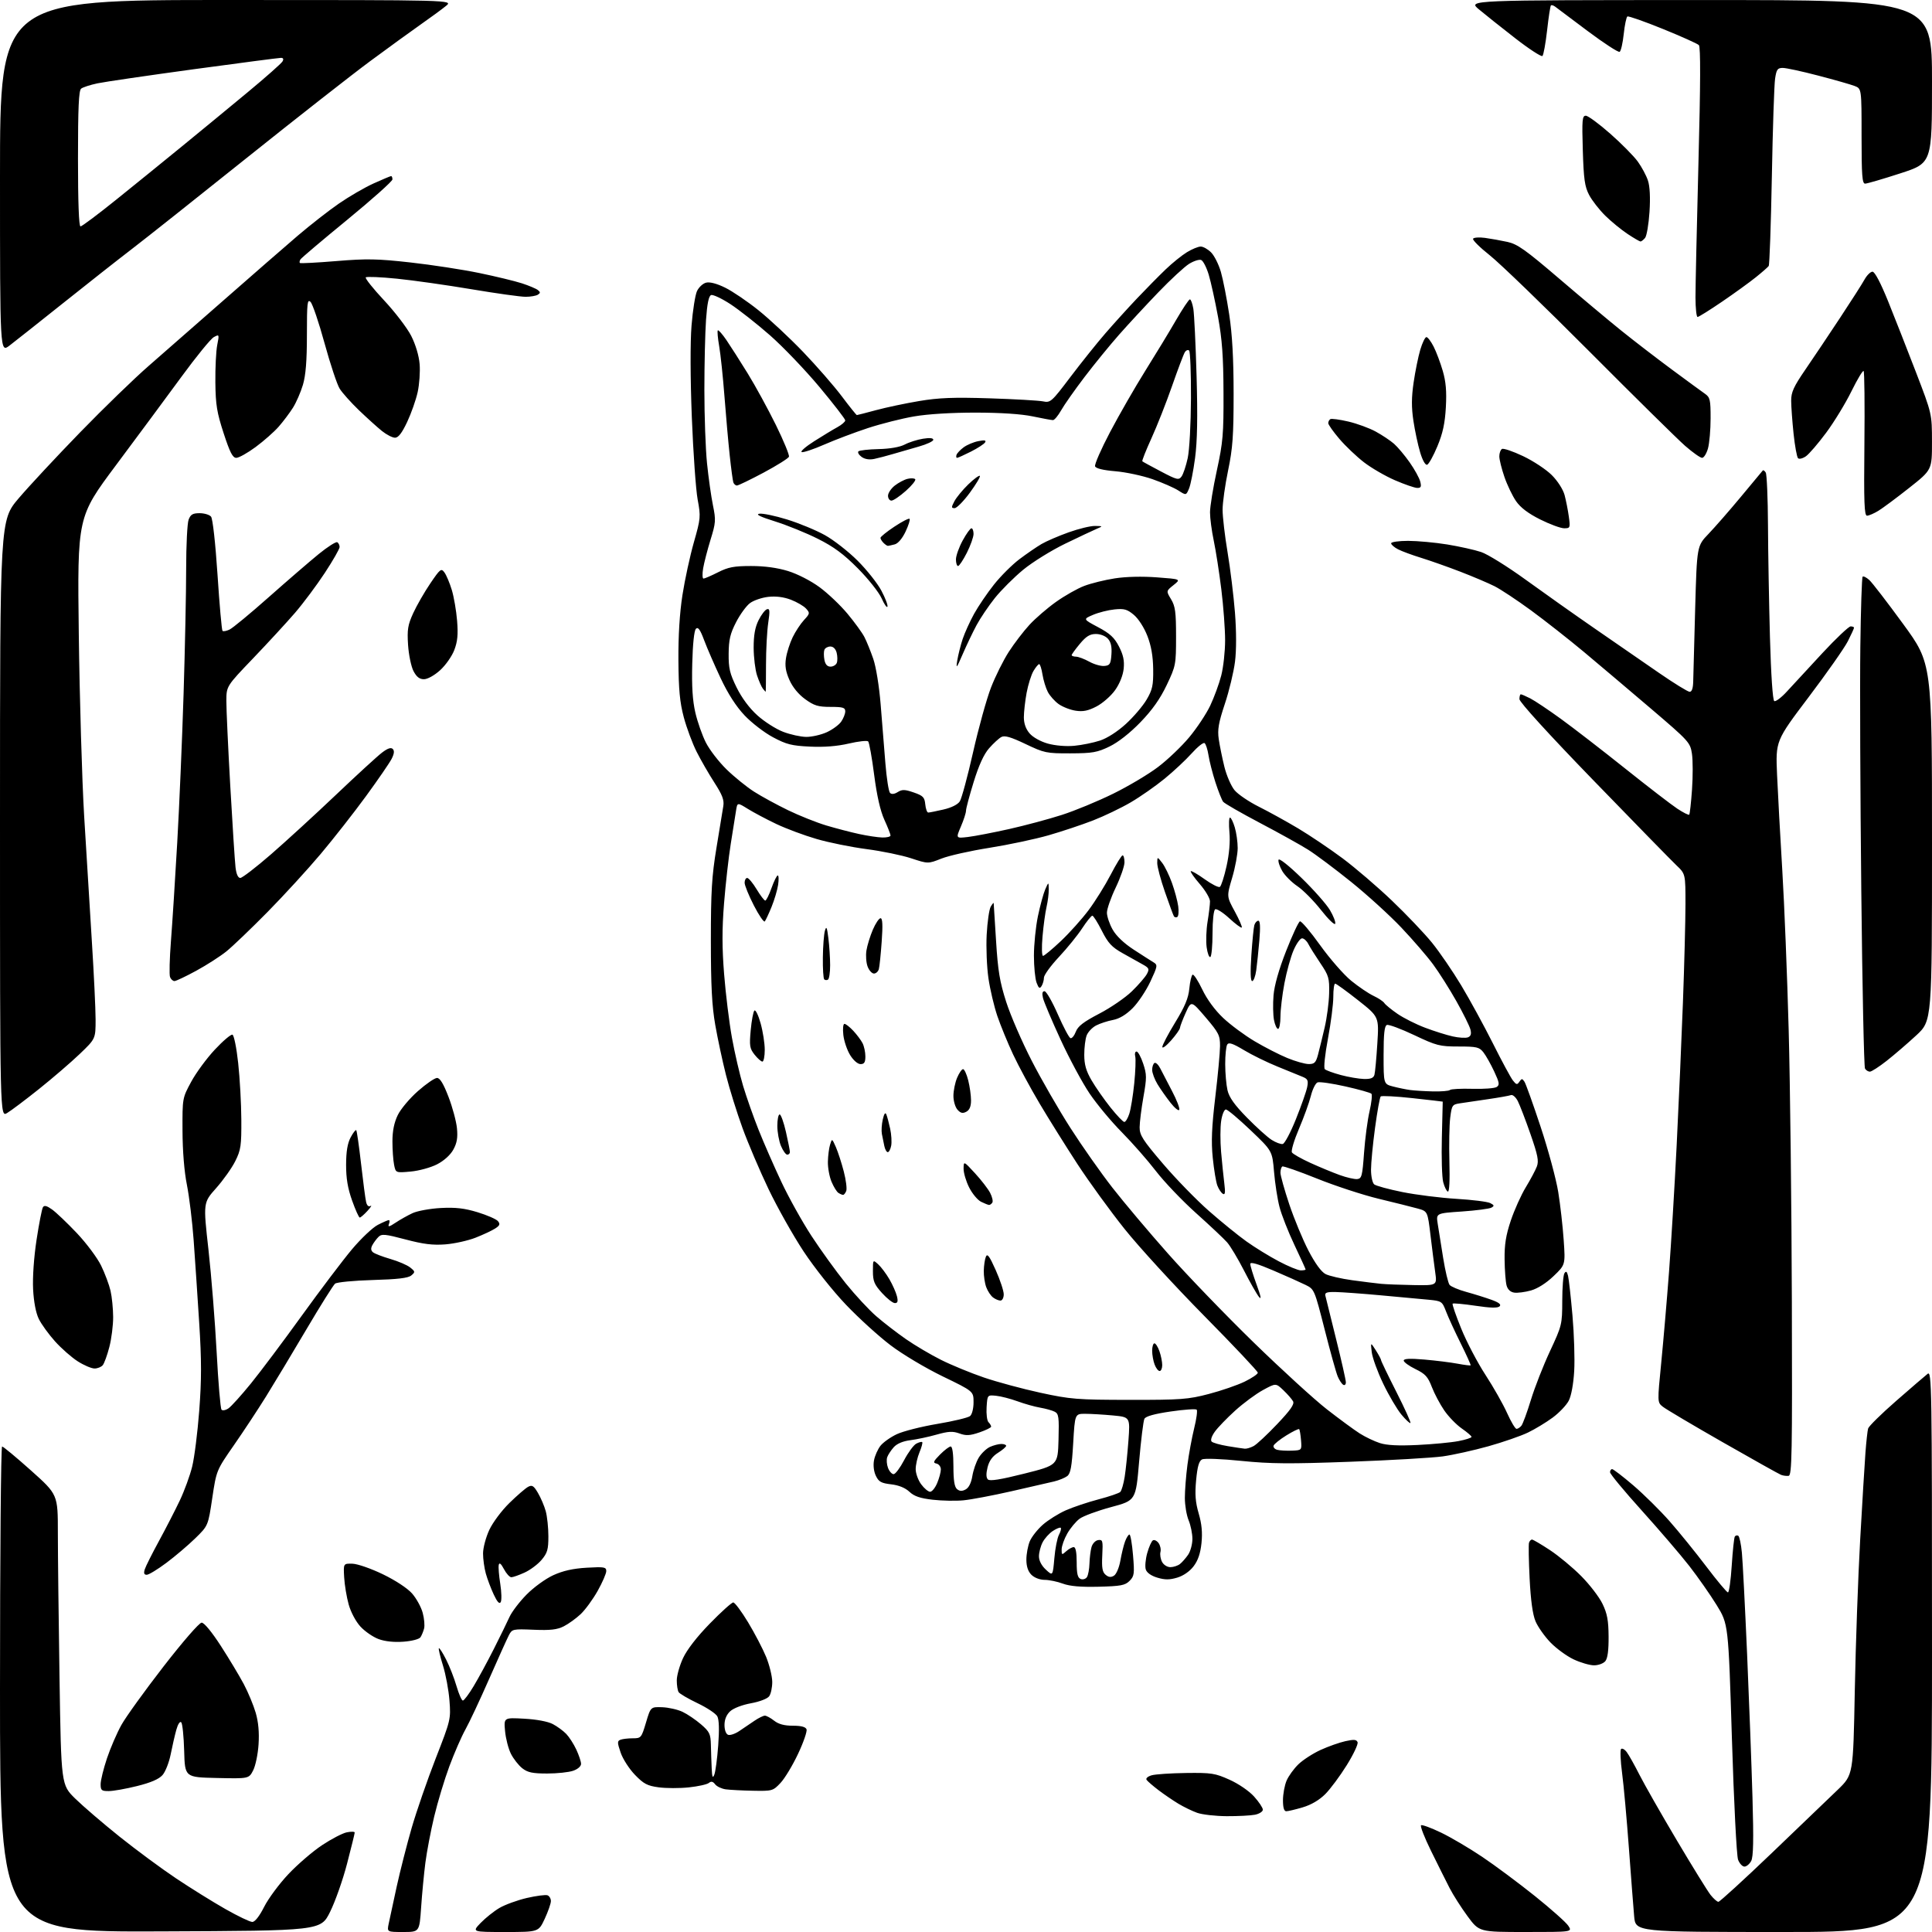 <?xml version="1.0" encoding="UTF-8" standalone="no"?>
<svg 
  version="1.1" 
  xmlns="http://www.w3.org/2000/svg" 
  xmlns:xlink="http://www.w3.org/1999/xlink" 
  xmlns:svg="http://www.w3.org/2000/svg"
  xmlns:rdf="http://www.w3.org/1999/02/22-rdf-syntax-ns#"
  xmlns:cc="http://creativecommons.org/ns#"
  xmlns:dc="http://purl.org/dc/elements/1.1/"
  viewBox="0 0 768 768"
  width="768"
  height="768"
>
<style>svg {background-color: white; }</style>"
<path stroke="none" fill="black" fill-rule="evenodd" d="M63.75,767.76C0.00,768.01 0.00,768.01 0.00,671.51C0.00,618.43 0.37,575.00 0.83,575.00C1.28,575.00 6.45,579.30 12.33,584.55C23.00,594.10 23.00,594.10 23.00,609.39C23.00,617.79 23.30,643.76 23.66,667.09C24.32,709.50 24.32,709.50 29.93,715.00C33.02,718.02 40.93,724.81 47.52,730.09C54.11,735.36 64.22,742.83 70.00,746.69C75.78,750.55 84.57,756.02 89.55,758.85C94.53,761.68 99.36,764.00 100.29,764.00C101.34,764.00 103.10,761.76 105.00,758.01C106.66,754.71 111.00,748.86 114.64,745.00C118.28,741.14 124.30,735.96 128.02,733.49C131.74,731.02 136.18,728.71 137.89,728.37C139.60,728.03 141.00,728.07 141.00,728.47C141.00,728.86 139.63,734.43 137.96,740.84C136.30,747.25 133.26,755.88 131.21,760.00C127.50,767.50 127.50,767.50 63.75,767.76zM160.28,768.00C153.84,768.00 153.84,768.00 154.50,764.75C154.86,762.96 156.30,756.33 157.68,750.00C159.07,743.67 161.77,733.10 163.68,726.50C165.60,719.90 169.88,707.52 173.20,699.00C179.15,683.76 179.24,683.37 178.67,676.00C178.36,671.88 177.19,665.60 176.08,662.05C174.97,658.51 174.24,655.42 174.46,655.20C174.69,654.98 175.98,657.00 177.34,659.69C178.71,662.38 180.57,667.15 181.48,670.29C182.40,673.43 183.53,676.00 184.00,676.00C184.47,676.00 186.41,673.41 188.30,670.25C190.20,667.09 193.80,660.45 196.30,655.50C198.80,650.55 201.60,644.83 202.52,642.79C203.44,640.75 206.49,636.74 209.30,633.89C212.14,631.00 216.85,627.58 219.93,626.17C223.81,624.40 227.78,623.51 233.23,623.19C240.19,622.79 241.00,622.93 241.00,624.53C241.00,625.51 239.46,629.05 237.58,632.40C235.69,635.76 232.66,639.91 230.83,641.64C229.00,643.36 225.97,645.55 224.10,646.49C221.46,647.82 218.77,648.13 212.15,647.85C203.88,647.51 203.56,647.58 202.30,650.00C201.58,651.38 198.03,659.25 194.40,667.50C190.78,675.75 186.55,684.75 185.01,687.50C183.47,690.25 180.61,696.82 178.64,702.10C176.68,707.38 173.96,716.38 172.60,722.10C171.23,727.82 169.66,736.10 169.09,740.50C168.53,744.90 167.76,752.89 167.40,758.25C166.73,768.00 166.73,768.00 160.28,768.00zM200.85,768.00C187.61,768.00 187.61,768.00 191.05,764.41C192.95,762.44 196.31,759.76 198.52,758.45C200.73,757.15 205.63,755.36 209.41,754.48C213.19,753.61 216.89,753.13 217.64,753.41C218.39,753.70 219.00,754.74 218.99,755.72C218.98,756.70 217.88,759.86 216.54,762.75C214.09,768.00 214.09,768.00 200.85,768.00zM606.52,768.00C588.00,768.00 588.00,768.00 583.39,761.75C580.86,758.31 577.63,753.25 576.22,750.50C574.81,747.75 571.50,741.13 568.87,735.78C566.24,730.44 564.45,725.84 564.90,725.56C565.34,725.29 568.89,726.60 572.78,728.46C576.68,730.33 584.06,734.67 589.18,738.11C594.31,741.55 603.74,748.58 610.16,753.72C616.57,758.86 622.54,764.17 623.43,765.53C625.05,768.00 625.05,768.00 606.52,768.00zM709.08,768.00C650.16,768.00 650.16,768.00 649.60,761.75C649.30,758.31 648.35,746.05 647.50,734.50C646.65,722.95 645.44,709.57 644.80,704.76C644.16,699.96 643.99,695.68 644.40,695.26C644.82,694.85 645.84,695.40 646.66,696.50C647.49,697.60 649.76,701.65 651.71,705.50C653.66,709.35 660.33,721.05 666.53,731.50C672.73,741.95 678.78,751.74 679.97,753.25C681.17,754.76 682.57,756.00 683.09,756.00C683.62,756.00 693.15,747.29 704.27,736.65C715.40,726.01 727.24,714.65 730.59,711.40C736.67,705.50 736.67,705.50 737.31,672.00C737.66,653.58 738.63,626.58 739.45,612.00C740.27,597.42 741.21,581.90 741.54,577.50C741.87,573.10 742.35,568.76 742.60,567.86C742.86,566.95 747.89,562.00 753.78,556.86C759.68,551.71 765.29,546.88 766.25,546.13C767.91,544.82 768.00,550.24 768.00,656.38C768.00,768.00 768.00,768.00 709.08,768.00zM693.44,742.00C692.62,742.00 691.48,740.77 690.91,739.26C690.33,737.74 689.24,716.34 688.46,691.07C687.05,645.61 687.05,645.61 682.40,638.05C679.84,633.90 674.94,626.90 671.51,622.49C668.07,618.08 659.59,608.18 652.65,600.49C645.71,592.80 640.03,585.94 640.02,585.25C640.01,584.56 640.38,584.00 640.85,584.00C641.31,584.00 645.09,586.89 649.23,590.43C653.37,593.97 659.87,600.38 663.66,604.68C667.45,608.98 674.04,617.11 678.31,622.75C682.58,628.39 686.44,633.00 686.89,633.00C687.34,633.00 688.02,628.20 688.39,622.34C688.77,616.47 689.32,611.29 689.61,610.82C689.90,610.35 690.52,610.20 690.99,610.49C691.46,610.78 692.11,613.83 692.43,617.26C692.76,620.69 693.68,638.80 694.50,657.50C695.31,676.20 696.27,701.86 696.64,714.53C697.13,731.52 696.99,738.14 696.12,739.78C695.46,741.00 694.26,742.00 693.44,742.00zM487.62,721.96C483.16,721.93 477.87,721.33 475.88,720.62C473.89,719.91 470.52,718.27 468.38,716.98C466.25,715.69 462.70,713.27 460.50,711.60C458.30,709.92 456.18,708.09 455.79,707.53C455.37,706.94 456.23,706.17 457.79,705.71C459.28,705.28 465.45,704.87 471.50,704.79C481.58,704.66 483.03,704.89 488.76,707.47C492.33,709.07 496.52,711.94 498.51,714.14C500.43,716.27 502.00,718.62 502.00,719.38C502.00,720.13 500.59,721.03 498.88,721.38C497.16,721.72 492.09,721.98 487.62,721.96zM511.32,720.00C510.43,720.00 510.00,718.58 510.00,715.62C510.00,713.21 510.64,709.73 511.42,707.87C512.20,706.02 514.34,703.06 516.17,701.30C518.00,699.55 521.98,696.98 525.00,695.61C528.02,694.23 532.44,692.67 534.82,692.14C538.22,691.39 539.24,691.47 539.66,692.56C539.95,693.31 538.01,697.43 535.34,701.71C532.68,705.99 528.84,711.15 526.81,713.19C524.44,715.56 521.22,717.45 517.87,718.44C514.99,719.30 512.04,720.00 511.32,720.00zM43.25,711.98C40.37,712.00 40.00,711.69 40.00,709.25C40.00,707.74 41.13,703.13 42.51,699.00C43.89,694.88 46.48,688.88 48.26,685.69C50.04,682.49 57.58,672.04 65.00,662.46C72.65,652.60 79.21,645.04 80.15,645.03C81.14,645.01 84.16,648.67 87.77,654.25C91.06,659.34 95.16,666.17 96.90,669.44C98.64,672.71 100.77,677.85 101.65,680.86C102.72,684.54 103.09,688.67 102.78,693.42C102.53,697.31 101.56,701.98 100.62,703.78C98.92,707.06 98.92,707.06 86.21,706.78C73.50,706.50 73.50,706.50 73.21,696.01C73.05,690.24 72.53,685.13 72.04,684.64C71.53,684.13 70.71,685.39 70.09,687.63C69.50,689.76 68.49,694.14 67.85,697.37C67.21,700.60 65.75,704.32 64.60,705.62C63.16,707.24 59.97,708.62 54.50,709.98C50.10,711.08 45.04,711.98 43.25,711.98zM299.35,711.85C295.03,711.77 290.15,711.51 288.50,711.29C286.85,711.06 284.95,710.16 284.28,709.29C283.40,708.14 282.71,707.99 281.78,708.75C281.08,709.33 277.50,710.12 273.84,710.51C270.18,710.90 264.78,710.89 261.84,710.49C257.31,709.88 255.87,709.12 252.39,705.51C250.12,703.17 247.58,699.20 246.72,696.70C245.35,692.67 245.34,692.08 246.67,691.57C247.49,691.26 249.69,691.00 251.55,691.00C254.83,691.00 254.98,690.82 256.79,684.75C258.65,678.50 258.65,678.50 263.22,678.65C265.73,678.74 269.38,679.56 271.32,680.48C273.26,681.40 276.56,683.64 278.66,685.45C282.06,688.39 282.49,689.28 282.59,693.63C282.65,696.31 282.79,700.52 282.91,703.00C283.08,706.48 283.31,707.04 283.95,705.46C284.41,704.33 285.11,699.11 285.50,693.84C285.97,687.62 285.84,683.58 285.15,682.28C284.57,681.19 281.03,678.83 277.29,677.05C273.56,675.27 270.17,673.29 269.77,672.65C269.36,672.02 269.03,669.92 269.03,668.00C269.02,666.08 270.15,662.07 271.53,659.11C273.10,655.73 277.09,650.59 282.20,645.36C286.68,640.76 290.86,637.00 291.48,637.00C292.10,637.00 294.74,640.54 297.36,644.87C299.98,649.20 303.21,655.39 304.54,658.62C305.86,661.85 306.96,666.33 306.98,668.56C306.99,670.79 306.44,673.38 305.75,674.30C305.04,675.27 301.92,676.46 298.50,677.08C295.03,677.71 291.55,679.05 290.25,680.26C288.78,681.63 288.00,683.51 288.00,685.71C288.00,687.70 288.58,689.29 289.43,689.61C290.22,689.91 292.24,689.23 293.93,688.08C295.62,686.94 298.33,685.10 299.96,684.00C301.59,682.90 303.43,682.00 304.05,682.00C304.67,682.00 306.33,682.90 307.73,684.00C309.48,685.38 311.78,686.00 315.17,686.00C318.49,686.00 320.24,686.46 320.61,687.43C320.91,688.22 319.40,692.61 317.24,697.18C315.09,701.76 311.95,706.96 310.26,708.75C307.28,711.91 306.99,712.00 299.35,711.85zM217.49,705.00C211.68,705.00 209.75,704.59 207.61,702.91C206.14,701.75 204.12,699.17 203.10,697.16C202.09,695.14 201.04,691.08 200.77,688.13C200.27,682.76 200.27,682.76 208.39,683.21C213.26,683.47 217.78,684.32 219.72,685.33C221.49,686.26 223.91,688.03 225.09,689.26C226.27,690.49 228.08,693.30 229.10,695.50C230.12,697.70 230.97,700.24 230.98,701.15C230.99,702.12 229.69,703.26 227.85,703.90C226.12,704.51 221.45,705.00 217.49,705.00zM633.63,661.99C631.91,661.98 628.25,660.91 625.50,659.61C622.75,658.30 618.61,655.27 616.30,652.87C613.99,650.47 611.33,646.70 610.40,644.50C609.26,641.82 608.49,636.21 608.05,627.50C607.69,620.35 607.58,613.94 607.81,613.25C608.03,612.56 608.56,612.00 608.99,612.00C609.42,612.00 612.64,613.89 616.14,616.20C619.64,618.51 625.24,623.16 628.58,626.54C631.93,629.91 635.73,634.87 637.02,637.55C638.89,641.40 639.40,644.14 639.44,650.56C639.48,656.06 639.06,659.23 638.13,660.35C637.37,661.26 635.35,662.00 633.63,661.99zM160.39,652.60C156.65,652.88 153.04,652.50 150.50,651.56C148.30,650.75 145.06,648.52 143.30,646.61C141.45,644.61 139.46,640.87 138.61,637.82C137.79,634.89 136.98,630.02 136.81,627.00C136.50,621.50 136.50,621.50 140.12,621.60C142.14,621.66 147.51,623.53 152.24,625.82C157.23,628.23 162.00,631.37 163.82,633.45C165.52,635.39 167.42,638.84 168.03,641.12C168.65,643.40 168.89,646.22 168.58,647.38C168.27,648.55 167.63,650.10 167.15,650.83C166.65,651.59 163.76,652.35 160.39,652.60zM199.05,636.85C198.54,637.77 197.67,636.84 196.27,633.85C195.15,631.46 193.73,627.70 193.12,625.50C192.51,623.30 192.01,619.70 192.02,617.50C192.02,615.30 193.14,611.10 194.50,608.17C195.88,605.21 199.43,600.45 202.51,597.45C205.55,594.48 208.89,591.59 209.93,591.04C211.51,590.19 212.15,590.58 213.85,593.47C214.97,595.37 216.36,598.62 216.94,600.71C217.51,602.79 217.99,607.28 217.99,610.67C218.00,615.93 217.60,617.32 215.29,620.07C213.80,621.84 210.76,624.11 208.54,625.12C206.32,626.13 203.95,626.97 203.28,626.98C202.60,626.99 201.27,625.54 200.33,623.75C199.15,621.53 198.49,621.00 198.26,622.08C198.07,622.95 198.34,626.32 198.86,629.58C199.37,632.84 199.46,636.11 199.05,636.85zM436.72,630.75C429.60,630.92 425.29,630.55 422.50,629.52C420.30,628.70 417.04,628.02 415.25,628.02C413.35,628.01 411.17,627.17 410.00,626.00C408.66,624.66 408.00,622.67 408.00,619.97C408.00,617.75 408.61,614.48 409.35,612.70C410.09,610.92 412.43,607.95 414.55,606.09C416.66,604.24 420.78,601.66 423.69,600.37C426.60,599.09 432.46,597.12 436.70,596.01C440.94,594.90 444.83,593.57 445.34,593.06C445.86,592.54 446.64,589.84 447.08,587.06C447.52,584.28 448.19,577.80 448.57,572.66C449.25,563.31 449.25,563.31 442.38,562.66C438.59,562.31 433.65,562.01 431.40,562.01C427.29,562.00 427.29,562.00 426.61,573.75C426.07,583.04 425.57,585.77 424.24,586.77C423.32,587.47 420.97,588.43 419.03,588.90C417.09,589.37 409.43,591.13 402.00,592.81C394.57,594.50 386.02,596.11 383.00,596.40C379.98,596.70 374.48,596.59 370.78,596.17C365.74,595.59 363.41,594.80 361.49,592.99C359.83,591.43 357.27,590.39 354.22,590.04C350.30,589.59 349.30,589.03 348.17,586.66C347.35,584.96 347.06,582.50 347.43,580.52C347.77,578.69 348.93,576.09 350.00,574.72C351.08,573.36 354.00,571.28 356.50,570.11C359.00,568.93 366.25,567.09 372.63,566.02C379.00,564.95 384.84,563.55 385.61,562.91C386.41,562.25 387.00,559.91 387.00,557.41C387.00,553.07 387.00,553.07 374.75,547.14C367.89,543.81 358.76,538.37 354.00,534.75C349.32,531.21 341.35,523.96 336.29,518.65C331.12,513.24 323.72,503.92 319.44,497.45C315.25,491.09 308.98,479.95 305.51,472.70C302.04,465.44 297.38,454.51 295.16,448.42C292.94,442.32 289.98,432.85 288.60,427.37C287.21,421.90 285.29,412.93 284.33,407.46C283.00,399.89 282.59,391.86 282.58,374.00C282.58,354.38 282.95,348.27 284.81,337.00C286.04,329.57 287.27,322.12 287.53,320.42C287.92,318.03 287.13,315.97 284.00,311.12C281.79,307.70 278.60,302.17 276.92,298.84C275.24,295.51 272.95,289.35 271.82,285.14C270.24,279.20 269.76,274.17 269.68,262.50C269.61,252.75 270.17,243.65 271.29,236.50C272.23,230.45 274.27,221.04 275.82,215.59C278.53,206.07 278.59,205.38 277.33,198.59C276.61,194.69 275.57,179.97 275.01,165.87C274.40,150.29 274.36,135.97 274.90,129.37C275.38,123.39 276.36,117.25 277.06,115.73C277.77,114.20 279.40,112.69 280.68,112.36C282.16,111.99 284.95,112.72 288.26,114.35C291.14,115.76 297.11,119.81 301.51,123.34C305.92,126.87 313.90,134.32 319.24,139.88C324.58,145.45 331.50,153.38 334.60,157.50C337.70,161.63 340.41,165.00 340.61,165.00C340.81,165.00 344.25,164.12 348.24,163.04C352.23,161.96 359.94,160.33 365.38,159.42C373.19,158.11 379.04,157.88 393.38,158.34C403.34,158.66 412.90,159.21 414.60,159.55C417.58,160.16 418.00,159.79 425.52,149.84C429.83,144.15 436.07,136.35 439.41,132.50C442.74,128.65 448.40,122.41 451.98,118.63C455.57,114.85 460.67,109.67 463.32,107.13C465.97,104.58 469.80,101.49 471.82,100.26C473.84,99.02 476.31,98.01 477.30,98.01C478.28,98.00 480.14,99.05 481.43,100.34C482.71,101.62 484.46,105.11 485.32,108.09C486.18,111.06 487.67,118.67 488.63,125.00C489.85,133.02 490.37,142.55 490.38,156.50C490.38,173.21 490.02,178.23 488.19,187.00C486.99,192.78 486.00,199.81 486.00,202.62C486.00,205.44 486.89,213.09 487.99,219.62C489.08,226.16 490.40,236.93 490.92,243.56C491.50,251.06 491.51,258.43 490.93,263.06C490.41,267.15 488.60,274.69 486.89,279.81C484.39,287.35 483.92,290.03 484.47,293.81C484.85,296.39 485.86,301.36 486.72,304.85C487.59,308.34 489.41,312.52 490.78,314.15C492.15,315.78 496.47,318.71 500.39,320.67C504.30,322.62 511.32,326.50 516.00,329.28C520.67,332.07 528.64,337.43 533.70,341.20C538.76,344.98 547.59,352.54 553.32,358.02C559.06,363.49 566.22,371.02 569.24,374.74C572.26,378.46 577.50,386.12 580.89,391.76C584.28,397.41 589.93,407.76 593.45,414.76C596.96,421.77 600.54,428.40 601.40,429.50C602.75,431.23 603.10,431.30 603.98,430.00C604.89,428.67 605.11,428.67 606.00,430.00C606.54,430.82 609.45,438.94 612.46,448.04C615.47,457.14 618.60,468.74 619.42,473.82C620.24,478.90 621.22,487.50 621.59,492.92C622.27,502.77 622.27,502.77 617.57,507.27C614.68,510.05 611.23,512.23 608.59,512.98C606.23,513.64 603.23,514.03 601.94,513.84C600.43,513.62 599.33,512.60 598.89,511.00C598.51,509.62 598.15,504.98 598.10,500.68C598.02,494.73 598.62,491.01 600.57,485.19C601.99,480.97 604.66,475.02 606.52,471.97C608.37,468.92 610.35,465.21 610.92,463.72C611.76,461.51 611.30,459.18 608.37,450.77C606.41,445.14 604.14,439.25 603.34,437.68C602.53,436.12 601.30,435.05 600.62,435.32C599.93,435.58 595.80,436.32 591.44,436.95C587.07,437.59 582.07,438.33 580.32,438.59C577.31,439.04 577.10,439.36 576.48,444.32C576.12,447.21 575.98,455.07 576.16,461.79C576.37,469.25 576.13,473.88 575.55,473.68C575.02,473.51 574.19,471.82 573.70,469.93C573.20,468.04 572.96,460.09 573.16,452.25C573.36,444.41 573.52,437.96 573.51,437.92C573.51,437.88 568.10,437.25 561.50,436.53C554.90,435.81 549.21,435.51 548.85,435.86C548.49,436.21 547.48,441.83 546.60,448.34C545.72,454.85 545.00,462.33 545.00,464.97C545.00,467.63 545.57,470.23 546.27,470.81C546.98,471.39 552.04,472.77 557.52,473.87C563.01,474.97 572.67,476.18 579.00,476.56C585.33,476.94 591.36,477.70 592.41,478.25C594.01,479.08 594.08,479.38 592.85,480.06C592.05,480.51 586.77,481.20 581.13,481.59C570.87,482.29 570.87,482.29 571.50,486.40C571.84,488.65 572.82,494.77 573.67,500.00C574.51,505.23 575.67,510.07 576.23,510.76C576.80,511.45 579.79,512.72 582.88,513.56C585.97,514.41 590.45,515.81 592.83,516.67C595.86,517.76 596.85,518.55 596.12,519.28C595.38,520.02 592.48,519.95 586.48,519.05C581.76,518.35 577.69,517.98 577.44,518.22C577.20,518.47 578.74,522.96 580.88,528.20C583.01,533.44 587.34,541.70 590.50,546.54C593.66,551.39 597.52,558.20 599.08,561.68C600.64,565.15 602.33,568.00 602.84,568.00C603.34,568.00 604.22,567.44 604.78,566.75C605.34,566.06 607.04,561.45 608.55,556.50C610.06,551.55 613.48,542.82 616.15,537.10C620.88,526.95 621.00,526.48 621.02,517.10C621.02,511.82 621.41,506.89 621.88,506.15C622.52,505.15 622.88,505.40 623.32,507.15C623.64,508.44 624.43,515.54 625.08,522.93C625.73,530.32 626.04,540.23 625.77,544.96C625.47,550.16 624.61,554.85 623.60,556.80C622.69,558.57 619.81,561.60 617.22,563.51C614.62,565.43 610.20,568.11 607.39,569.46C604.57,570.82 597.50,573.27 591.67,574.91C585.84,576.54 577.66,578.36 573.51,578.94C569.35,579.51 552.80,580.48 536.72,581.07C512.67,581.96 505.02,581.90 493.50,580.73C485.57,579.92 478.78,579.66 477.84,580.14C476.62,580.75 475.99,582.97 475.48,588.37C474.95,594.02 475.19,597.14 476.50,601.63C477.71,605.78 478.04,609.23 477.61,613.41C477.18,617.51 476.23,620.32 474.47,622.62C472.93,624.65 470.40,626.40 467.97,627.13C464.91,628.04 463.09,628.05 460.06,627.14C457.59,626.40 455.87,625.18 455.46,623.87C455.10,622.73 455.36,619.80 456.04,617.37C456.72,614.94 457.73,612.67 458.29,612.32C458.85,611.98 459.86,612.46 460.55,613.39C461.23,614.33 461.57,615.93 461.30,616.94C461.04,617.96 461.33,619.74 461.95,620.90C462.58,622.08 464.03,622.99 465.29,622.97C466.50,622.95 468.20,622.39 469.05,621.72C469.90,621.05 471.36,619.39 472.30,618.03C473.23,616.67 474.00,613.84 474.00,611.75C474.00,609.65 473.32,606.32 472.50,604.35C471.68,602.37 471.00,598.37 471.00,595.45C471.00,592.53 471.46,586.62 472.02,582.32C472.58,578.02 473.79,571.47 474.70,567.77C475.62,564.07 476.07,560.74 475.70,560.36C475.32,559.99 470.67,560.32 465.36,561.09C458.89,562.03 455.44,563.00 454.92,564.00C454.50,564.83 453.55,572.47 452.82,580.98C451.50,596.46 451.50,596.46 441.66,599.10C436.25,600.56 430.62,602.63 429.16,603.72C427.70,604.80 425.49,607.45 424.27,609.59C423.04,611.74 422.03,614.58 422.02,615.90C422.00,618.17 422.11,618.21 423.83,616.65C424.83,615.74 426.18,615.00 426.83,615.00C427.59,615.00 428.00,617.09 428.00,621.03C428.00,625.64 428.38,627.21 429.60,627.68C430.48,628.01 431.60,627.66 432.09,626.90C432.57,626.13 433.02,623.70 433.08,621.50C433.15,619.30 433.51,616.38 433.89,615.00C434.28,613.60 435.44,612.37 436.54,612.21C438.34,611.95 438.47,612.44 438.17,618.27C437.92,623.26 438.20,624.92 439.51,626.01C440.71,627.01 441.62,627.10 442.83,626.35C443.76,625.77 444.88,623.14 445.36,620.40C445.83,617.71 446.67,614.26 447.23,612.75C447.79,611.24 448.57,610.00 448.98,610.00C449.38,610.00 450.02,613.68 450.39,618.18C451.02,625.63 450.89,626.55 449.01,628.43C447.24,630.21 445.53,630.53 436.72,630.75zM419.12,619.44C419.45,615.55 420.28,611.35 420.95,610.10C421.61,608.85 421.94,607.61 421.67,607.33C421.40,607.06 419.99,607.62 418.54,608.57C417.08,609.52 415.25,611.56 414.45,613.10C413.65,614.64 413.00,617.14 413.00,618.66C413.00,620.39 414.03,622.37 415.75,623.96C418.50,626.50 418.50,626.50 419.12,619.44zM58.33,626.00C57.28,626.00 57.06,625.38 57.55,623.83C57.93,622.63 60.47,617.57 63.19,612.58C65.91,607.58 69.63,600.35 71.46,596.50C73.29,592.65 75.51,586.58 76.39,583.00C77.28,579.42 78.54,569.41 79.20,560.75C80.14,548.44 80.14,540.78 79.18,525.75C78.51,515.16 77.52,500.43 76.98,493.00C76.44,485.57 75.23,475.68 74.30,471.00C73.24,465.74 72.58,457.54 72.55,449.50C72.50,436.50 72.50,436.50 76.00,430.03C77.92,426.47 82.15,420.71 85.40,417.24C88.64,413.77 91.79,411.10 92.40,411.30C93.01,411.50 94.03,416.54 94.68,422.58C95.34,428.59 95.90,438.70 95.93,445.05C95.99,455.42 95.75,457.12 93.52,461.58C92.16,464.31 88.73,469.14 85.91,472.31C80.77,478.08 80.77,478.08 82.87,496.79C84.02,507.08 85.48,525.40 86.12,537.50C86.76,549.60 87.63,559.89 88.06,560.37C88.48,560.84 89.74,560.59 90.85,559.82C91.96,559.04 95.97,554.60 99.75,549.95C103.53,545.30 112.63,533.17 119.96,523.00C127.30,512.83 136.27,500.97 139.89,496.65C143.52,492.33 148.16,487.94 150.20,486.90C152.25,485.85 154.21,485.00 154.57,485.00C154.92,485.00 154.94,485.72 154.60,486.60C154.12,487.86 154.69,487.74 157.24,486.04C159.03,484.84 162.07,483.14 164.00,482.24C165.93,481.35 170.98,480.43 175.23,480.20C181.11,479.89 184.59,480.29 189.84,481.88C193.63,483.04 197.28,484.63 197.94,485.42C198.90,486.59 198.69,487.16 196.82,488.36C195.54,489.19 192.03,490.83 189.02,492.01C186.00,493.19 180.60,494.38 177.02,494.66C172.05,495.04 168.28,494.58 161.20,492.70C153.06,490.55 151.72,490.42 150.44,491.70C149.64,492.50 148.55,493.97 148.01,494.97C147.34,496.23 147.42,497.10 148.27,497.80C148.95,498.36 152.07,499.56 155.21,500.47C158.36,501.38 161.89,502.90 163.07,503.85C165.08,505.48 165.10,505.67 163.48,507.02C162.23,508.06 158.02,508.55 148.13,508.83C140.63,509.05 133.92,509.69 133.20,510.27C132.49,510.85 127.36,519.02 121.82,528.41C116.27,537.81 109.08,549.77 105.83,555.00C102.58,560.23 96.80,569.00 92.97,574.50C86.03,584.50 86.03,584.50 84.38,595.50C82.74,606.50 82.74,606.50 77.62,611.50C74.80,614.25 69.64,618.64 66.15,621.25C62.66,623.86 59.14,626.00 58.33,626.00zM369.74,593.00C370.49,593.00 371.75,591.44 372.55,589.53C373.35,587.62 374.00,585.18 374.00,584.11C374.00,583.03 373.21,581.99 372.25,581.79C370.78,581.49 371.00,580.92 373.67,578.21C375.42,576.45 377.33,575.00 377.92,575.00C378.60,575.00 379.00,577.92 379.00,582.88C379.00,588.50 379.41,591.10 380.44,591.95C381.47,592.81 382.42,592.85 383.85,592.08C385.11,591.41 386.07,589.49 386.52,586.76C386.90,584.42 388.05,581.11 389.08,579.42C390.11,577.73 392.11,575.82 393.52,575.17C394.94,574.53 396.97,574.00 398.05,574.00C399.12,574.00 399.98,574.34 399.96,574.75C399.94,575.16 398.48,576.41 396.71,577.52C394.51,578.89 393.21,580.72 392.57,583.28C391.95,585.80 391.99,587.39 392.70,588.10C393.45,588.85 397.71,588.17 407.13,585.80C420.50,582.44 420.50,582.44 420.78,572.27C421.03,563.35 420.85,561.99 419.28,561.19C418.30,560.68 415.70,559.95 413.50,559.57C411.30,559.19 407.23,558.05 404.46,557.03C401.68,556.02 397.86,555.03 395.96,554.84C392.50,554.50 392.50,554.50 392.19,559.39C392.02,562.08 392.36,564.76 392.94,565.34C393.52,565.92 394.00,566.72 394.00,567.11C394.00,567.49 391.89,568.53 389.32,569.41C385.52,570.70 384.03,570.78 381.39,569.82C378.74,568.87 377.03,568.95 372.31,570.28C369.12,571.19 364.42,572.18 361.89,572.50C358.93,572.87 356.56,573.87 355.28,575.29C354.19,576.51 353.02,578.29 352.68,579.26C352.34,580.23 352.48,582.14 353.00,583.51C353.52,584.88 354.52,586.00 355.23,586.00C355.93,586.00 357.80,583.50 359.39,580.46C360.99,577.41 363.16,574.45 364.23,573.88C365.30,573.31 366.36,573.03 366.60,573.27C366.83,573.50 366.35,575.32 365.51,577.31C364.68,579.31 364.00,582.32 364.00,584.01C364.00,585.70 364.98,588.41 366.19,590.04C367.39,591.67 368.99,593.00 369.74,593.00zM711.00,586.67C710.17,586.78 708.83,586.60 708.00,586.28C707.17,585.96 696.73,580.12 684.80,573.30C672.86,566.48 662.13,560.12 660.95,559.16C658.81,557.43 658.81,557.43 660.39,541.46C661.25,532.68 662.64,516.50 663.47,505.50C664.30,494.50 665.66,472.00 666.49,455.50C667.31,439.00 668.44,413.35 668.99,398.50C669.54,383.65 669.99,366.08 670.00,359.45C670.00,347.39 670.00,347.39 666.38,343.95C664.39,342.05 649.54,326.85 633.38,310.17C615.59,291.81 604.00,279.08 604.00,277.92C604.00,276.86 604.25,276.00 604.55,276.00C604.85,276.00 606.54,276.73 608.30,277.62C610.06,278.52 615.55,282.19 620.50,285.78C625.45,289.37 636.92,298.23 646.00,305.48C655.08,312.73 664.42,319.92 666.77,321.47C669.12,323.02 671.24,324.09 671.49,323.85C671.73,323.60 672.23,319.11 672.60,313.86C672.97,308.61 672.96,302.22 672.58,299.67C671.90,295.15 671.44,294.64 656.35,281.76C647.80,274.47 635.79,264.31 629.66,259.18C623.52,254.06 614.00,246.58 608.50,242.56C603.00,238.54 596.52,234.25 594.10,233.03C591.68,231.81 585.61,229.23 580.62,227.30C575.62,225.37 568.60,222.89 565.02,221.78C561.43,220.68 557.26,219.14 555.75,218.36C554.24,217.59 553.00,216.51 553.00,215.97C553.00,215.44 556.03,215.00 559.75,215.00C563.46,215.01 570.45,215.65 575.28,216.43C580.10,217.22 586.18,218.57 588.78,219.44C591.37,220.31 599.35,225.27 606.50,230.46C613.65,235.64 626.02,244.39 634.00,249.90C641.98,255.40 653.42,263.30 659.42,267.45C665.43,271.60 670.94,275.00 671.67,275.00C672.56,275.00 673.03,273.57 673.08,270.75C673.12,268.41 673.47,255.37 673.86,241.76C674.56,217.02 674.56,217.02 679.13,212.26C681.64,209.64 687.45,203.00 692.02,197.50C696.60,192.00 700.52,187.29 700.73,187.03C700.94,186.77 701.47,187.14 701.91,187.85C702.34,188.56 702.75,197.99 702.80,208.82C702.85,219.64 703.21,239.65 703.58,253.28C704.00,268.19 704.68,278.30 705.29,278.68C705.84,279.02 708.15,277.28 710.40,274.80C712.66,272.33 718.96,265.51 724.40,259.65C729.85,253.79 734.91,249.00 735.65,249.00C736.39,249.00 737.00,249.24 737.00,249.53C737.00,249.83 735.90,252.24 734.55,254.90C733.20,257.56 726.19,267.56 718.96,277.12C705.83,294.50 705.83,294.50 706.41,308.00C706.74,315.43 707.67,332.52 708.49,346.00C709.31,359.48 710.45,388.05 711.03,409.50C711.61,430.95 712.18,479.54 712.29,517.48C712.47,578.15 712.32,586.49 711.00,586.67zM513.50,576.66C517.50,576.50 517.50,576.50 517.18,572.51C517.00,570.32 516.67,568.33 516.44,568.11C516.21,567.88 513.92,569.00 511.34,570.60C508.77,572.19 506.49,574.02 506.27,574.67C506.06,575.31 506.70,576.05 507.69,576.32C508.69,576.59 511.30,576.74 513.50,576.66zM494.82,575.88C495.54,575.95 497.11,575.48 498.32,574.84C499.52,574.21 503.73,570.29 507.67,566.13C512.98,560.54 514.63,558.18 514.01,557.04C513.55,556.19 511.82,554.21 510.17,552.64C507.17,549.78 507.17,549.78 502.07,552.56C499.27,554.08 494.29,557.76 491.01,560.73C487.73,563.70 484.08,567.48 482.90,569.14C481.63,570.92 481.12,572.52 481.65,573.05C482.15,573.55 485.02,574.36 488.03,574.86C491.04,575.36 494.09,575.82 494.82,575.88zM563.50,574.40C569.55,574.11 576.86,573.42 579.75,572.86C582.64,572.31 584.98,571.55 584.96,571.18C584.94,570.81 583.19,569.30 581.07,567.84C578.95,566.37 575.83,563.16 574.13,560.69C572.44,558.23 570.21,554.03 569.18,551.36C567.62,547.28 566.57,546.13 562.66,544.23C560.10,542.98 558.00,541.46 558.00,540.85C558.00,540.07 560.45,539.95 566.25,540.45C570.79,540.84 576.71,541.58 579.41,542.09C582.11,542.59 584.45,542.89 584.59,542.74C584.74,542.59 582.97,538.65 580.64,533.98C578.32,529.32 575.71,523.63 574.83,521.34C573.27,517.29 573.08,517.16 567.86,516.66C564.91,516.37 556.42,515.59 549.00,514.92C541.58,514.24 533.48,513.65 531.00,513.60C527.48,513.52 526.58,513.83 526.84,515.00C527.03,515.83 528.95,523.56 531.09,532.18C533.24,540.81 535.00,548.59 535.00,549.49C535.00,550.39 534.52,550.82 533.94,550.46C533.35,550.10 532.37,548.61 531.76,547.15C531.14,545.69 528.80,537.30 526.57,528.50C522.54,512.68 522.46,512.48 519.00,510.78C517.08,509.83 511.34,507.26 506.25,505.08C499.90,502.36 497.00,501.53 497.00,502.44C497.00,503.17 498.13,506.85 499.51,510.63C501.24,515.33 501.53,516.87 500.43,515.50C499.55,514.40 496.87,509.68 494.48,505.00C492.08,500.32 489.08,495.32 487.81,493.87C486.54,492.42 480.99,487.20 475.48,482.26C469.97,477.33 462.77,469.78 459.48,465.50C456.19,461.22 450.08,454.27 445.91,450.05C441.73,445.83 435.97,438.90 433.10,434.65C430.24,430.41 425.05,420.76 421.58,413.22C418.10,405.67 414.97,398.26 414.61,396.75C414.16,394.85 414.35,394.01 415.23,394.03C415.93,394.05 418.30,398.18 420.50,403.21C422.70,408.23 424.96,412.50 425.53,412.68C426.09,412.87 427.05,411.72 427.65,410.13C428.47,407.94 430.73,406.20 436.97,402.95C441.50,400.60 447.34,396.59 449.96,394.04C452.57,391.50 455.24,388.41 455.90,387.19C456.96,385.21 456.78,384.79 454.30,383.41C452.76,382.55 449.14,380.53 446.26,378.91C441.94,376.49 440.48,374.91 437.99,369.98C436.33,366.69 434.63,364.00 434.22,364.00C433.81,364.00 431.99,366.26 430.18,369.02C428.38,371.78 424.22,376.90 420.95,380.40C417.68,383.89 414.99,387.60 414.98,388.63C414.98,389.66 414.55,391.16 414.04,391.97C413.30,393.14 412.90,392.88 412.06,390.65C411.48,389.12 411.00,384.28 411.00,379.89C411.00,375.51 411.71,368.46 412.58,364.24C413.46,360.02 414.77,355.20 415.50,353.53C416.84,350.50 416.84,350.50 416.89,353.50C416.93,355.15 416.53,358.30 416.02,360.50C415.51,362.70 414.79,367.99 414.42,372.25C414.04,376.56 414.13,379.99 414.62,379.98C415.10,379.96 418.29,377.32 421.70,374.10C425.11,370.88 430.06,365.36 432.70,361.84C435.34,358.32 439.30,351.97 441.50,347.73C443.70,343.49 445.84,340.02 446.25,340.01C446.66,340.00 447.00,341.25 447.00,342.78C447.00,344.31 445.42,348.84 443.50,352.86C441.57,356.88 440.01,361.36 440.02,362.83C440.03,364.30 441.04,367.30 442.28,369.50C443.70,372.04 446.77,374.96 450.67,377.50C454.05,379.70 457.62,381.98 458.59,382.57C460.24,383.56 460.16,384.07 457.28,390.22C455.58,393.84 452.41,398.59 450.24,400.76C447.62,403.38 444.97,404.97 442.42,405.45C440.30,405.85 437.30,406.83 435.74,407.63C434.19,408.44 432.48,410.23 431.96,411.61C431.43,413.00 431.00,416.46 431.01,419.32C431.02,423.23 431.74,425.73 433.94,429.50C435.55,432.25 438.93,437.09 441.45,440.25C443.97,443.41 446.44,446.00 446.94,446.00C447.44,446.00 448.33,444.54 448.91,442.75C449.50,440.96 450.39,435.52 450.88,430.67C451.37,425.81 451.54,420.97 451.27,419.92C450.99,418.86 451.23,418.00 451.80,418.00C452.37,418.00 453.56,420.16 454.43,422.80C455.87,427.13 455.88,428.42 454.53,436.05C453.71,440.70 453.03,446.13 453.02,448.11C453.00,451.24 454.26,453.20 462.31,462.62C467.43,468.62 475.64,477.05 480.56,481.37C485.48,485.69 492.20,491.15 495.50,493.50C498.80,495.86 504.57,499.41 508.33,501.39C512.09,503.38 516.03,505.00 517.08,505.00C518.14,505.00 519.00,504.84 519.00,504.63C519.00,504.43 517.00,500.04 514.55,494.87C512.10,489.71 509.44,482.93 508.63,479.82C507.81,476.71 506.84,470.41 506.45,465.83C505.75,457.50 505.75,457.50 497.12,449.28C492.38,444.76 487.97,441.05 487.31,441.03C486.66,441.01 485.81,443.07 485.43,445.60C485.05,448.13 485.04,453.64 485.40,457.85C485.77,462.06 486.34,467.71 486.68,470.40C487.15,474.10 487.00,475.12 486.09,474.55C485.42,474.14 484.44,472.66 483.91,471.26C483.38,469.87 482.56,464.91 482.09,460.26C481.43,453.83 481.68,448.04 483.09,436.15C484.12,427.54 484.97,418.40 484.98,415.83C485.00,411.58 484.48,410.55 479.27,404.44C473.54,397.73 473.54,397.73 471.33,402.61C470.12,405.30 469.10,407.99 469.06,408.58C469.03,409.18 467.44,411.43 465.54,413.58C463.64,415.74 462.06,416.91 462.04,416.19C462.02,415.46 464.32,411.08 467.15,406.45C471.01,400.13 472.41,396.77 472.77,392.99C473.04,390.22 473.62,387.73 474.07,387.46C474.51,387.18 476.24,389.81 477.91,393.30C479.79,397.25 482.93,401.53 486.22,404.64C489.12,407.38 494.76,411.56 498.74,413.92C502.72,416.28 508.57,419.28 511.74,420.58C514.91,421.89 518.72,422.96 520.21,422.98C522.51,423.00 523.08,422.42 523.93,419.25C524.48,417.19 525.66,412.35 526.56,408.50C527.46,404.65 528.27,398.52 528.35,394.88C528.49,388.81 528.20,387.82 524.86,382.88C522.86,379.92 520.71,376.49 520.08,375.25C519.45,374.01 518.33,373.00 517.59,373.00C516.85,373.00 515.33,375.14 514.21,377.75C513.08,380.36 511.45,386.26 510.58,390.86C509.71,395.46 509.00,401.42 509.00,404.11C509.00,406.80 508.57,409.00 508.05,409.00C507.52,409.00 506.79,407.38 506.42,405.40C506.05,403.43 505.97,399.04 506.25,395.65C506.58,391.70 508.36,385.41 511.25,378.04C513.72,371.74 516.19,366.44 516.75,366.25C517.30,366.07 520.90,370.32 524.76,375.71C528.61,381.09 534.18,387.47 537.13,389.87C540.08,392.27 544.08,394.97 546.00,395.87C547.92,396.77 549.85,398.05 550.29,398.73C550.72,399.40 553.08,401.33 555.53,403.02C557.98,404.70 562.92,407.19 566.52,408.54C570.11,409.90 575.04,411.45 577.47,411.99C579.90,412.54 582.62,412.70 583.52,412.36C584.68,411.91 584.97,411.02 584.53,409.27C584.19,407.92 581.68,402.85 578.95,398.01C576.22,393.16 572.05,386.57 569.67,383.35C567.30,380.13 561.62,373.55 557.05,368.73C552.48,363.90 543.51,355.74 537.12,350.59C530.73,345.44 523.02,339.67 520.00,337.77C516.98,335.87 508.36,331.08 500.85,327.13C493.34,323.17 486.76,319.39 486.23,318.72C485.70,318.05 484.32,314.57 483.16,311.00C482.00,307.43 480.76,302.58 480.40,300.23C480.03,297.88 479.32,295.70 478.82,295.39C478.31,295.07 476.00,296.92 473.70,299.49C471.39,302.07 466.56,306.58 462.96,309.53C459.36,312.48 453.29,316.72 449.46,318.96C445.63,321.20 438.90,324.43 434.50,326.14C430.10,327.85 422.14,330.51 416.81,332.04C411.49,333.57 400.91,335.81 393.31,337.02C385.72,338.22 377.12,340.15 374.21,341.31C368.92,343.40 368.92,343.40 362.21,341.19C358.52,339.97 350.55,338.33 344.50,337.54C338.45,336.75 329.49,334.94 324.60,333.51C319.70,332.09 312.50,329.40 308.60,327.55C304.69,325.69 299.61,322.99 297.30,321.56C293.10,318.95 293.10,318.95 292.59,322.22C292.31,324.03 291.37,329.93 290.50,335.35C289.63,340.77 288.43,351.45 287.82,359.10C287.00,369.34 287.01,376.75 287.85,387.26C288.47,395.11 289.87,406.48 290.96,412.52C292.05,418.56 294.05,427.18 295.40,431.68C296.75,436.17 299.52,444.05 301.57,449.18C303.61,454.30 307.67,463.58 310.59,469.78C313.50,475.98 318.89,485.66 322.56,491.28C326.23,496.90 332.35,505.37 336.15,510.09C339.96,514.81 345.46,520.75 348.39,523.27C351.31,525.80 356.58,529.86 360.10,532.31C363.62,534.76 369.88,538.46 374.00,540.53C378.12,542.60 385.82,545.77 391.09,547.57C396.36,549.37 406.49,552.10 413.59,553.64C425.56,556.24 428.14,556.44 449.00,556.47C469.47,556.49 472.31,556.28 480.50,554.13C485.45,552.84 491.86,550.63 494.75,549.23C497.64,547.82 500.00,546.22 500.00,545.67C500.00,545.12 490.41,534.95 478.69,523.08C466.97,511.21 452.71,495.65 447.01,488.50C441.30,481.35 432.87,469.74 428.27,462.69C423.68,455.64 416.93,444.86 413.29,438.72C409.64,432.58 404.90,423.79 402.74,419.19C400.58,414.59 397.76,407.70 396.46,403.89C395.16,400.07 393.57,393.31 392.92,388.87C392.27,384.42 391.96,376.64 392.22,371.57C392.49,366.50 393.21,361.49 393.82,360.43C394.44,359.37 394.97,358.73 395.00,359.00C395.03,359.27 395.46,366.02 395.95,374.00C396.68,385.87 397.41,390.26 399.97,398.25C401.68,403.61 406.25,414.14 410.12,421.66C413.98,429.18 420.92,441.22 425.53,448.41C430.14,455.61 437.65,466.28 442.21,472.13C446.77,477.98 456.73,489.80 464.35,498.39C471.97,506.99 487.27,522.85 498.35,533.64C509.43,544.43 522.55,556.41 527.50,560.26C532.45,564.11 538.30,568.41 540.50,569.81C542.70,571.21 546.30,572.93 548.50,573.64C551.26,574.54 555.90,574.77 563.50,574.40zM560.67,565.66C560.43,565.90 558.81,564.39 557.07,562.30C555.33,560.21 552.07,554.67 549.83,550.00C547.59,545.33 545.55,539.70 545.29,537.50C544.82,533.50 544.82,533.50 546.91,536.77C548.06,538.57 549.00,540.34 549.00,540.69C549.00,541.04 551.73,546.70 555.06,553.27C558.39,559.84 560.92,565.42 560.67,565.66zM460.98,545.00C460.41,545.00 459.51,543.85 458.98,542.43C458.44,541.02 458.00,538.55 458.00,536.93C458.00,535.32 458.41,534.00 458.90,534.00C459.40,534.00 460.30,535.42 460.90,537.15C461.51,538.88 462.00,541.36 462.00,542.65C462.00,543.94 461.54,545.00 460.98,545.00zM37.57,544.00C36.37,544.00 33.39,542.73 30.95,541.18C28.50,539.63 24.42,536.04 21.88,533.22C19.34,530.39 16.43,526.37 15.42,524.29C14.26,521.92 13.42,517.50 13.16,512.50C12.92,507.72 13.47,499.79 14.54,492.79C15.52,486.36 16.66,480.56 17.06,479.90C17.59,479.04 18.59,479.28 20.70,480.79C22.30,481.93 26.74,486.16 30.56,490.19C34.38,494.23 38.72,500.05 40.21,503.13C41.71,506.21 43.38,510.70 43.94,513.11C44.50,515.53 44.96,520.22 44.98,523.54C44.99,526.86 44.31,532.24 43.46,535.48C42.62,538.73 41.44,541.97 40.84,542.69C40.24,543.41 38.77,544.00 37.57,544.00zM355.72,518.00C354.90,518.00 352.61,516.20 350.62,514.00C347.55,510.61 347.00,509.28 347.00,505.34C347.00,500.69 347.00,500.69 349.10,502.59C350.26,503.64 352.25,506.30 353.54,508.50C354.82,510.70 356.17,513.74 356.54,515.25C357.05,517.32 356.85,518.00 355.72,518.00zM397.69,517.00C396.97,517.00 395.64,516.44 394.74,515.75C393.83,515.06 392.62,513.23 392.05,511.68C391.47,510.14 391.03,507.21 391.07,505.18C391.11,503.16 391.47,500.65 391.88,499.62C392.46,498.14 393.29,499.24 395.81,504.88C397.56,508.81 399.00,513.14 399.00,514.51C399.00,515.89 398.42,517.00 397.69,517.00zM561.88,510.84C571.26,511.00 571.26,511.00 570.52,505.75C570.11,502.86 569.27,496.23 568.64,491.00C567.50,481.50 567.50,481.50 563.50,480.40C561.30,479.79 554.36,478.05 548.07,476.54C541.78,475.02 530.75,471.41 523.57,468.52C516.38,465.63 510.16,463.45 509.75,463.69C509.34,463.92 509.00,465.05 509.00,466.18C509.00,467.32 510.58,472.97 512.51,478.75C514.45,484.52 517.88,492.81 520.15,497.17C522.77,502.20 525.23,505.59 526.92,506.46C528.37,507.21 533.15,508.31 537.53,508.91C541.91,509.51 547.08,510.15 549.00,510.34C550.92,510.53 556.72,510.75 561.88,510.84zM143.01,484.00C142.66,484.00 141.29,480.96 139.97,477.25C138.23,472.38 137.57,468.42 137.58,463.00C137.59,457.77 138.14,454.49 139.37,452.16C140.35,450.32 141.35,449.02 141.61,449.27C141.86,449.52 142.72,455.53 143.53,462.62C144.34,469.70 145.23,476.53 145.53,477.79C145.86,479.24 146.51,479.82 147.28,479.38C147.95,478.99 147.41,479.88 146.08,481.34C144.74,482.80 143.36,484.00 143.01,484.00zM393.19,478.99C392.81,478.98 391.38,478.41 390.00,477.73C388.62,477.05 386.49,474.49 385.25,472.03C384.01,469.58 383.02,466.21 383.04,464.54C383.08,461.50 383.08,461.50 387.60,466.41C390.08,469.11 392.78,472.61 393.60,474.19C394.41,475.77 394.81,477.50 394.48,478.03C394.15,478.56 393.57,478.99 393.19,478.99zM335.14,474.98C334.79,474.98 333.95,474.62 333.29,474.20C332.62,473.78 331.39,471.77 330.54,469.75C329.69,467.72 329.04,464.14 329.10,461.78C329.15,459.43 329.54,456.38 329.97,455.00C330.73,452.51 330.74,452.51 332.28,456.00C333.12,457.93 334.53,462.27 335.41,465.66C336.29,469.05 336.73,472.53 336.40,473.41C336.06,474.28 335.50,474.99 335.14,474.98zM539.50,468.70C541.30,468.52 541.57,467.49 542.23,458.23C542.64,452.59 543.62,445.16 544.42,441.73C545.21,438.31 545.54,435.17 545.15,434.77C544.75,434.36 540.11,433.06 534.82,431.87C529.54,430.68 524.55,429.96 523.75,430.27C522.94,430.58 521.74,433.01 521.08,435.66C520.42,438.32 518.29,444.20 516.36,448.72C514.43,453.24 513.17,457.46 513.56,458.10C513.95,458.73 517.25,460.60 520.89,462.26C524.52,463.92 529.75,466.08 532.50,467.08C535.25,468.08 538.40,468.80 539.50,468.70zM163.25,465.71C157.30,466.25 157.30,466.25 156.65,463.00C156.29,461.21 156.00,457.02 156.00,453.69C156.00,449.57 156.68,446.24 158.11,443.28C159.26,440.89 162.88,436.58 166.14,433.72C169.40,430.85 172.81,428.50 173.73,428.50C174.89,428.50 176.29,430.81 178.28,436.00C179.87,440.12 181.38,445.75 181.65,448.50C182.01,452.25 181.65,454.37 180.20,457.00C179.02,459.14 176.50,461.41 173.73,462.84C171.21,464.13 166.55,465.41 163.25,465.71zM312.95,459.00C312.37,459.00 311.25,457.44 310.45,455.53C309.65,453.62 309.00,450.02 309.00,447.53C309.00,445.04 309.41,443.00 309.92,443.00C310.43,443.00 311.55,446.13 312.42,449.95C313.29,453.77 314.00,457.37 314.00,457.95C314.00,458.53 313.53,459.00 312.95,459.00zM352.90,458.00C352.43,458.00 351.80,456.88 351.52,455.50C351.23,454.12 350.80,451.99 350.56,450.75C350.32,449.51 350.48,446.93 350.92,445.00C351.44,442.71 351.93,442.02 352.33,443.00C352.67,443.82 353.35,446.38 353.85,448.67C354.35,450.97 354.53,454.00 354.26,455.42C353.99,456.84 353.38,458.00 352.90,458.00zM509.90,454.76C510.67,454.62 513.03,450.17 515.15,444.88C517.27,439.59 519.28,433.87 519.62,432.16C520.14,429.55 519.87,428.91 517.87,428.08C516.57,427.53 512.07,425.70 507.87,424.00C503.67,422.30 497.63,419.34 494.45,417.42C490.04,414.77 488.46,414.25 487.84,415.22C487.40,415.92 487.03,419.43 487.04,423.00C487.04,426.57 487.46,431.26 487.95,433.40C488.61,436.23 490.74,439.23 495.68,444.26C499.43,448.09 503.85,452.08 505.50,453.12C507.15,454.17 509.13,454.90 509.90,454.76zM2.81,442.45C0.00,444.11 0.00,444.11 0.00,325.48C0.00,206.84 0.00,206.84 7.40,198.11C11.48,193.31 22.49,181.49 31.88,171.83C41.26,162.17 53.55,150.27 59.17,145.39C64.79,140.50 78.35,128.62 89.30,119.00C100.25,109.38 113.31,98.01 118.31,93.73C123.31,89.46 130.70,83.69 134.72,80.92C138.74,78.14 144.93,74.54 148.49,72.93C152.05,71.32 155.19,70.00 155.48,70.00C155.77,70.00 156.00,70.59 156.00,71.32C156.00,72.04 147.91,79.26 138.03,87.37C128.14,95.47 119.77,102.56 119.43,103.12C119.08,103.68 118.98,104.32 119.21,104.54C119.43,104.76 125.96,104.42 133.71,103.78C145.81,102.78 149.99,102.86 163.15,104.33C171.59,105.27 183.89,107.16 190.48,108.52C197.06,109.88 204.71,111.73 207.48,112.63C210.24,113.53 213.08,114.73 213.80,115.29C214.86,116.14 214.86,116.47 213.80,117.15C213.08,117.60 210.90,117.98 208.94,117.98C206.98,117.99 197.31,116.64 187.44,114.98C177.57,113.32 164.23,111.43 157.78,110.78C151.34,110.13 145.77,109.90 145.40,110.26C145.04,110.62 148.32,114.74 152.68,119.40C157.04,124.06 161.90,130.43 163.48,133.55C165.21,136.97 166.54,141.42 166.81,144.73C167.06,147.75 166.71,152.77 166.03,155.87C165.35,158.96 163.47,164.31 161.85,167.75C159.78,172.14 158.34,174.00 157.03,174.00C156.00,174.00 153.66,172.80 151.83,171.33C150.00,169.86 145.89,166.14 142.69,163.08C139.50,160.01 136.05,156.15 135.02,154.50C133.99,152.85 131.30,144.75 129.03,136.50C126.77,128.25 124.26,120.84 123.46,120.04C122.18,118.75 122.00,120.37 122.00,133.10C122.00,143.45 121.54,149.17 120.42,152.97C119.54,155.91 117.76,160.00 116.45,162.08C115.14,164.16 112.59,167.54 110.78,169.61C108.98,171.67 104.86,175.30 101.64,177.68C98.42,180.06 94.95,182.00 93.94,182.00C92.49,182.00 91.41,179.90 88.91,172.25C86.21,163.98 85.71,160.90 85.61,152.00C85.55,146.22 85.88,139.55 86.35,137.16C87.19,132.90 87.17,132.84 85.01,134.00C83.80,134.64 78.02,141.73 72.16,149.74C66.29,157.75 54.58,173.57 46.12,184.90C30.74,205.50 30.74,205.50 31.32,252.00C31.64,277.57 32.60,310.20 33.46,324.50C34.31,338.80 35.68,361.07 36.50,374.00C37.32,386.93 37.99,400.97 38.00,405.22C38.00,412.93 38.00,412.93 31.68,418.98C28.20,422.31 20.91,428.58 15.49,432.91C10.06,437.25 4.35,441.54 2.81,442.45zM384.13,441.93C382.70,442.70 381.86,442.51 380.63,441.14C379.73,440.15 379.00,437.68 379.00,435.64C379.00,433.60 379.65,430.38 380.45,428.47C381.25,426.56 382.32,425.00 382.83,425.00C383.34,425.00 384.27,427.00 384.88,429.44C385.50,431.89 386.00,435.47 386.00,437.41C386.00,439.83 385.41,441.24 384.13,441.93zM468.79,441.13C468.58,441.77 467.02,440.54 465.33,438.40C463.64,436.25 461.30,432.93 460.13,431.00C458.96,429.07 458.01,426.51 458.00,425.31C458.00,424.10 458.41,422.86 458.92,422.55C459.43,422.24 460.47,423.22 461.24,424.74C462.02,426.26 464.12,430.30 465.91,433.73C467.71,437.15 469.01,440.48 468.79,441.13zM569.58,433.85C572.93,433.93 575.99,433.68 576.37,433.29C576.76,432.90 580.78,432.69 585.29,432.82C589.81,432.95 594.15,432.62 594.95,432.10C596.19,431.28 596.04,430.35 593.95,425.89C592.60,423.00 590.68,419.60 589.68,418.32C588.04,416.24 587.04,416.00 579.79,416.00C572.30,416.00 571.05,415.68 562.17,411.47C556.91,408.98 552.02,407.16 551.30,407.44C550.34,407.81 550.00,410.92 550.00,419.43C550.00,430.92 550.00,430.92 553.75,431.90C555.81,432.44 558.85,433.06 560.50,433.29C562.15,433.52 566.24,433.77 569.58,433.85zM542.18,428.91C544.89,428.98 546.00,428.53 546.36,427.25C546.63,426.29 547.15,420.70 547.51,414.84C548.18,404.18 548.18,404.18 539.84,397.60C535.25,393.98 531.16,391.01 530.75,391.01C530.34,391.00 530.00,393.36 530.01,396.25C530.01,399.14 529.06,406.60 527.89,412.83C526.68,419.26 526.13,424.52 526.63,425.01C527.11,425.48 529.98,426.53 533.00,427.34C536.02,428.15 540.16,428.86 542.18,428.91zM743.31,426.00C742.65,426.00 741.78,425.46 741.37,424.79C740.96,424.13 740.29,392.29 739.89,354.04C739.48,315.79 739.31,272.19 739.51,257.15C739.70,242.11 740.11,229.55 740.42,229.24C740.73,228.93 741.92,229.53 743.07,230.56C744.21,231.59 750.29,239.49 756.57,248.10C768.00,263.76 768.00,263.76 768.00,334.77C768.00,405.78 768.00,405.78 761.75,411.57C758.31,414.76 753.02,419.30 750.00,421.68C746.98,424.06 743.96,426.00 743.31,426.00zM342.08,423.00C340.96,423.00 339.24,421.51 337.95,419.42C336.73,417.45 335.51,413.85 335.24,411.42C334.96,408.97 335.16,407.00 335.68,407.00C336.20,407.00 337.78,408.24 339.19,409.75C340.60,411.26 342.26,413.48 342.88,414.68C343.50,415.89 344.00,418.25 344.00,419.93C344.00,422.29 343.56,423.00 342.08,423.00zM303.07,422.00C302.56,422.00 301.16,420.76 299.96,419.25C298.02,416.80 297.85,415.74 298.42,409.52C298.77,405.68 299.43,402.17 299.88,401.72C300.34,401.26 301.45,403.53 302.35,406.76C303.26,409.99 304.00,414.74 304.00,417.32C304.00,419.89 303.58,422.00 303.07,422.00zM69.36,389.99C68.73,389.99 67.93,389.27 67.59,388.38C67.25,387.49 67.41,381.07 67.95,374.13C68.49,367.18 69.62,349.57 70.45,335.00C71.28,320.43 72.42,293.75 72.98,275.72C73.54,257.69 74.00,235.33 74.00,226.04C74.00,216.74 74.44,207.98 74.98,206.57C75.76,204.51 76.62,204.00 79.35,204.00C81.22,204.00 83.27,204.62 83.89,205.37C84.56,206.17 85.63,215.84 86.47,228.49C87.25,240.45 88.14,250.48 88.45,250.78C88.75,251.08 90.01,250.85 91.25,250.26C92.49,249.68 99.52,243.87 106.87,237.35C114.23,230.83 123.15,223.13 126.70,220.24C130.25,217.35 133.57,215.24 134.08,215.55C134.59,215.86 135.00,216.72 135.00,217.45C135.00,218.18 132.37,222.79 129.15,227.69C125.93,232.59 120.60,239.74 117.30,243.58C113.99,247.41 106.50,255.55 100.65,261.66C90.00,272.77 90.00,272.77 89.98,278.64C89.97,281.86 90.67,297.10 91.54,312.50C92.41,327.90 93.35,342.41 93.62,344.75C93.94,347.48 94.62,349.00 95.52,349.00C96.28,349.00 101.77,344.78 107.70,339.63C113.64,334.47 125.25,323.84 133.50,316.00C141.75,308.16 149.98,300.61 151.80,299.22C154.08,297.47 155.41,297.01 156.13,297.73C156.85,298.45 156.70,299.68 155.65,301.71C154.82,303.32 150.25,309.97 145.50,316.47C140.75,322.98 132.67,333.29 127.53,339.40C122.40,345.50 112.87,355.91 106.35,362.53C99.83,369.15 92.47,376.19 90.00,378.19C87.53,380.18 82.12,383.65 78.00,385.89C73.88,388.14 69.99,389.98 69.36,389.99zM329.14,389.41C328.67,389.71 327.99,389.66 327.64,389.31C327.29,388.95 327.04,385.03 327.10,380.58C327.15,376.14 327.52,371.38 327.91,370.00C328.49,367.97 328.75,368.53 329.30,373.00C329.68,376.02 329.99,380.84 329.99,383.69C330.00,386.55 329.61,389.12 329.14,389.41zM497.76,390.00C497.09,390.00 496.98,386.47 497.43,379.75C497.81,374.11 498.34,368.71 498.62,367.75C498.91,366.79 499.62,366.00 500.21,366.00C500.93,366.00 501.06,368.50 500.62,373.75C500.26,378.01 499.69,383.41 499.37,385.75C499.04,388.09 498.32,390.00 497.76,390.00zM347.41,387.00C346.61,387.00 345.48,385.76 344.90,384.25C344.32,382.74 344.10,379.85 344.42,377.84C344.74,375.82 345.88,372.11 346.96,369.59C348.04,367.06 349.43,365.00 350.04,365.00C350.82,365.00 350.96,367.74 350.49,374.25C350.13,379.34 349.62,384.29 349.35,385.25C349.08,386.21 348.21,387.00 347.41,387.00zM481.13,380.42C480.66,380.71 480.00,378.99 479.67,376.59C479.34,374.19 479.50,369.58 480.03,366.36C480.56,363.14 480.99,359.51 480.99,358.31C481.00,357.11 479.18,354.02 476.95,351.44C474.72,348.87 473.10,346.56 473.35,346.31C473.60,346.07 476.09,347.50 478.88,349.51C481.67,351.51 484.38,352.88 484.91,352.56C485.44,352.23 486.63,348.54 487.56,344.36C488.64,339.52 489.06,334.61 488.72,330.88C488.43,327.64 488.53,325.00 488.94,325.00C489.35,325.00 490.20,326.74 490.84,328.87C491.48,330.99 492.00,334.70 492.00,337.12C492.00,339.53 491.02,344.84 489.80,348.93C487.60,356.36 487.60,356.36 490.84,362.31C492.62,365.58 493.87,368.46 493.62,368.72C493.36,368.97 491.11,367.30 488.62,365.00C486.13,362.71 483.62,361.12 483.04,361.47C482.45,361.84 482.00,365.91 482.00,371.00C482.00,375.89 481.61,380.12 481.13,380.42zM530.77,367.20C530.54,367.87 527.99,365.40 525.10,361.72C522.20,358.03 517.98,353.78 515.72,352.26C513.46,350.74 510.76,348.04 509.72,346.26C508.68,344.48 508.01,342.46 508.24,341.77C508.49,341.04 512.34,344.10 517.39,349.01C522.20,353.68 527.26,359.41 528.65,361.74C530.04,364.07 530.99,366.52 530.77,367.20zM304.01,366.28C303.64,366.71 301.69,363.85 299.67,359.93C297.65,356.00 296.00,351.94 296.00,350.90C296.00,349.85 296.46,349.00 297.02,349.00C297.59,349.00 299.27,351.02 300.77,353.50C302.26,355.98 303.81,358.00 304.20,358.00C304.60,358.00 305.72,355.75 306.69,353.00C307.67,350.25 308.79,348.00 309.17,348.00C309.56,348.00 309.62,349.69 309.31,351.75C309.00,353.81 307.83,357.75 306.71,360.50C305.59,363.25 304.37,365.85 304.01,366.28zM468.00,364.50C467.53,364.79 466.92,364.67 466.65,364.24C466.38,363.80 464.77,359.44 463.08,354.56C461.38,349.68 460.01,344.51 460.02,343.09C460.04,340.50 460.04,340.50 461.98,343.00C463.05,344.38 464.80,347.98 465.88,351.00C466.96,354.02 468.08,358.18 468.36,360.23C468.64,362.28 468.48,364.20 468.00,364.50zM350.75,332.92C352.54,332.96 354.00,332.60 354.00,332.12C354.00,331.64 352.90,328.82 351.55,325.87C349.93,322.30 348.57,316.32 347.49,308.00C346.61,301.12 345.53,295.15 345.11,294.72C344.69,294.30 341.23,294.68 337.42,295.57C332.84,296.64 327.63,297.06 322.00,296.79C314.72,296.45 312.61,295.92 307.28,293.07C303.85,291.25 298.77,287.33 295.98,284.38C292.63,280.84 289.39,275.81 286.47,269.60C284.03,264.42 281.08,257.62 279.91,254.50C278.32,250.24 277.50,249.10 276.64,249.95C275.94,250.65 275.37,256.03 275.18,263.82C274.94,272.83 275.31,278.51 276.41,283.28C277.27,286.99 279.16,292.36 280.61,295.21C282.06,298.07 285.74,302.84 288.79,305.82C291.84,308.80 296.75,312.78 299.70,314.67C302.65,316.56 308.76,319.89 313.28,322.08C317.80,324.27 324.64,326.99 328.47,328.14C332.30,329.28 338.15,330.81 341.47,331.53C344.79,332.25 348.96,332.88 350.75,332.92zM384.80,332.71C387.47,332.39 394.83,330.97 401.15,329.56C407.47,328.14 416.89,325.62 422.07,323.95C427.26,322.29 436.45,318.49 442.50,315.51C448.55,312.54 456.59,307.75 460.36,304.88C464.14,302.02 469.71,296.71 472.73,293.08C475.76,289.46 479.51,283.80 481.08,280.50C482.64,277.20 484.62,271.82 485.46,268.54C486.31,265.26 487.00,258.95 487.00,254.51C487.00,250.07 486.32,240.95 485.49,234.23C484.66,227.51 483.31,218.84 482.49,214.94C481.67,211.05 481.00,205.98 481.00,203.67C481.00,201.37 482.22,193.86 483.72,186.99C486.15,175.81 486.43,172.56 486.36,156.00C486.31,141.74 485.81,134.86 484.19,126.00C483.03,119.67 481.36,112.11 480.49,109.20C479.61,106.28 478.25,103.65 477.47,103.35C476.69,103.05 474.54,103.74 472.69,104.88C470.85,106.02 465.32,111.13 460.42,116.23C455.51,121.34 448.52,128.88 444.88,133.01C441.24,137.13 435.05,144.71 431.13,149.86C427.21,155.01 423.02,160.97 421.82,163.11C420.61,165.25 419.15,167.00 418.57,167.00C417.98,167.00 414.35,166.33 410.50,165.52C406.05,164.58 397.80,164.03 387.88,164.02C378.35,164.01 368.80,164.59 363.38,165.53C358.50,166.36 350.23,168.46 345.00,170.17C339.77,171.89 331.99,174.83 327.69,176.71C323.40,178.59 319.35,179.94 318.69,179.72C318.04,179.49 320.26,177.55 323.64,175.40C327.01,173.26 331.18,170.73 332.89,169.80C334.60,168.86 336.00,167.65 336.00,167.11C336.00,166.57 331.39,160.60 325.75,153.84C320.11,147.09 311.25,137.83 306.06,133.27C300.87,128.72 293.78,123.14 290.32,120.88C286.85,118.62 283.41,117.01 282.67,117.30C281.73,117.66 281.11,120.70 280.66,127.06C280.30,132.15 280.00,144.74 280.00,155.05C280.00,165.35 280.47,178.45 281.05,184.14C281.63,189.84 282.69,197.37 283.41,200.87C284.61,206.76 284.54,207.79 282.45,214.54C281.22,218.56 279.89,223.68 279.51,225.92C279.13,228.17 279.20,230.00 279.66,230.00C280.12,229.99 282.71,228.87 285.42,227.50C289.48,225.44 291.78,225.00 298.56,225.00C303.98,225.00 309.01,225.69 313.30,227.01C317.05,228.17 322.35,230.89 325.81,233.44C329.10,235.86 334.10,240.61 336.90,243.98C339.71,247.35 342.73,251.51 343.61,253.22C344.50,254.93 346.08,258.84 347.14,261.91C348.24,265.12 349.49,272.83 350.07,280.00C350.62,286.88 351.46,297.39 351.95,303.36C352.43,309.34 353.26,314.66 353.80,315.20C354.42,315.82 355.51,315.70 356.86,314.86C358.60,313.77 359.67,313.79 363.23,315.02C366.95,316.31 367.54,316.92 367.81,319.75C367.99,321.54 368.51,323.00 368.99,323.00C369.46,323.00 372.18,322.46 375.03,321.80C378.21,321.07 380.72,319.82 381.54,318.55C382.27,317.42 384.65,308.62 386.82,299.00C388.99,289.38 392.19,277.84 393.92,273.36C395.65,268.88 398.84,262.47 401.01,259.11C403.18,255.75 406.87,250.93 409.21,248.39C411.55,245.84 416.30,241.74 419.76,239.28C423.22,236.81 428.28,233.94 431.00,232.91C433.73,231.87 439.20,230.52 443.16,229.91C447.56,229.22 454.08,229.07 459.91,229.51C469.46,230.22 469.46,230.22 466.50,232.58C463.54,234.94 463.54,234.94 465.52,238.22C467.19,240.99 467.50,243.30 467.50,253.00C467.50,264.20 467.40,264.70 463.79,272.31C461.18,277.79 458.08,282.19 453.37,287.07C449.19,291.39 444.55,295.04 441.08,296.73C436.17,299.11 434.30,299.44 425.50,299.47C415.98,299.50 415.12,299.32 407.67,295.76C401.81,292.96 399.38,292.26 398.05,292.97C397.07,293.50 394.88,295.51 393.19,297.44C391.10,299.81 389.11,304.17 387.05,310.84C385.37,316.27 384.00,321.42 384.00,322.28C384.00,323.13 383.09,325.96 381.97,328.56C379.95,333.28 379.95,333.28 384.80,332.71zM427.00,296.47C430.02,296.19 434.64,295.25 437.26,294.39C440.13,293.45 444.22,290.82 447.55,287.78C450.59,285.01 454.29,280.66 455.79,278.12C458.12,274.14 458.49,272.45 458.41,266.00C458.34,260.83 457.63,256.73 456.10,252.79C454.82,249.49 452.56,245.97 450.74,244.43C448.08,242.20 446.89,241.86 443.05,242.25C440.55,242.50 436.70,243.47 434.50,244.41C430.50,246.12 430.50,246.12 436.50,249.31C441.24,251.83 442.99,253.45 444.81,257.00C446.53,260.34 447.01,262.62 446.68,265.84C446.40,268.48 445.07,271.81 443.27,274.34C441.65,276.63 438.33,279.54 435.91,280.81C432.57,282.55 430.55,282.97 427.61,282.52C425.46,282.20 422.42,281.01 420.84,279.89C419.26,278.76 417.31,276.58 416.51,275.03C415.71,273.48 414.76,270.36 414.40,268.10C414.04,265.85 413.45,264.00 413.09,264.00C412.73,264.00 411.70,265.24 410.81,266.75C409.92,268.26 408.70,272.17 408.09,275.43C407.49,278.70 407.00,283.06 407.00,285.13C407.00,287.60 407.78,289.80 409.28,291.54C410.61,293.09 413.65,294.78 416.53,295.59C419.46,296.40 423.76,296.77 427.00,296.47zM320.50,292.93C322.70,292.94 326.35,292.11 328.62,291.09C330.88,290.06 333.47,288.17 334.37,286.89C335.27,285.60 336.00,283.76 336.00,282.78C336.00,281.28 335.09,281.00 330.15,281.00C325.21,281.00 323.64,280.52 320.06,277.93C317.40,276.00 315.08,273.17 313.81,270.30C312.31,266.92 311.96,264.66 312.44,261.62C312.79,259.35 313.98,255.63 315.08,253.35C316.18,251.07 318.21,247.99 319.59,246.49C321.96,243.94 322.01,243.67 320.43,241.93C319.51,240.91 316.79,239.32 314.39,238.40C311.52,237.31 308.44,236.92 305.40,237.26C302.85,237.55 299.59,238.66 298.14,239.74C296.69,240.81 294.20,244.23 292.61,247.32C290.27,251.86 289.70,254.28 289.65,259.83C289.60,265.65 290.09,267.74 292.82,273.29C294.87,277.45 297.91,281.53 301.08,284.38C303.84,286.87 308.44,289.80 311.30,290.90C314.16,292.00 318.30,292.91 320.50,292.93zM304.37,275.00C304.30,275.00 303.80,274.44 303.25,273.75C302.71,273.06 301.67,270.70 300.94,268.50C300.21,266.30 299.61,261.35 299.59,257.50C299.58,252.52 300.14,249.36 301.54,246.55C302.62,244.38 304.12,242.41 304.88,242.18C306.01,241.82 306.10,242.80 305.38,247.62C304.90,250.86 304.50,258.34 304.50,264.25C304.50,270.16 304.44,275.00 304.37,275.00zM168.52,270.00C166.75,270.00 165.58,269.08 164.36,266.75C163.44,264.96 162.47,260.29 162.21,256.36C161.82,250.24 162.11,248.43 164.28,243.69C165.68,240.65 168.72,235.35 171.05,231.92C175.01,226.09 175.38,225.80 176.68,227.57C177.44,228.61 178.75,231.72 179.59,234.48C180.43,237.24 181.38,242.75 181.70,246.73C182.15,252.23 181.88,255.03 180.58,258.42C179.65,260.87 177.11,264.48 174.94,266.44C172.66,268.50 169.95,270.00 168.52,270.00zM382.70,260.00C380.21,265.76 379.97,266.05 380.53,262.53C380.89,260.35 381.85,256.52 382.67,254.03C383.50,251.54 385.55,247.03 387.22,244.00C388.90,240.97 392.44,235.75 395.11,232.39C397.77,229.03 402.32,224.49 405.22,222.30C408.13,220.11 412.07,217.40 414.00,216.27C415.93,215.14 420.79,213.04 424.81,211.61C428.83,210.17 433.55,209.03 435.31,209.07C438.48,209.13 438.48,209.14 436.00,210.20C434.62,210.78 428.99,213.44 423.48,216.10C417.97,218.77 410.43,223.44 406.72,226.50C403.02,229.56 397.94,234.63 395.43,237.78C392.93,240.93 389.67,245.75 388.20,248.50C386.72,251.25 384.25,256.43 382.70,260.00zM330.15,265.00C331.20,265.00 332.32,264.32 332.64,263.50C332.96,262.67 332.93,260.87 332.59,259.50C332.20,257.95 331.25,257.00 330.09,257.00C329.06,257.00 327.99,257.59 327.71,258.31C327.43,259.04 327.44,260.84 327.72,262.31C328.06,264.11 328.86,265.00 330.15,265.00zM439.00,264.73C441.19,264.53 441.54,263.97 441.81,260.15C442.03,257.10 441.61,255.23 440.41,253.90C439.42,252.80 437.38,252.01 435.60,252.02C433.23,252.03 431.74,252.96 429.25,255.95C427.46,258.10 426.00,260.12 426.00,260.43C426.00,260.74 426.79,261.02 427.75,261.04C428.71,261.06 431.07,261.96 433.00,263.02C434.93,264.09 437.62,264.86 439.00,264.73zM352.78,241.15C352.58,241.75 351.54,240.28 350.47,237.88C349.40,235.47 345.14,230.10 341.01,225.94C335.34,220.23 331.43,217.34 325.11,214.18C320.51,211.87 312.86,208.77 308.12,207.28C302.21,205.43 300.24,204.47 301.86,204.21C303.16,204.00 308.11,205.03 312.86,206.50C317.61,207.97 324.37,210.76 327.88,212.71C331.39,214.65 337.25,219.23 340.90,222.87C344.56,226.52 348.81,231.87 350.35,234.77C351.89,237.67 352.99,240.54 352.78,241.15zM380.84,225.00C380.38,225.00 380.00,223.82 380.00,222.39C380.00,220.95 381.20,217.57 382.66,214.89C384.12,212.20 385.70,210.00 386.16,210.00C386.62,210.00 387.00,211.01 387.00,212.24C387.00,213.47 385.80,216.84 384.34,219.74C382.87,222.63 381.30,225.00 380.84,225.00zM352.95,216.99C352.65,216.99 351.86,216.46 351.20,215.80C350.54,215.14 350.00,214.24 350.00,213.81C350.00,213.38 352.48,211.37 355.52,209.36C358.55,207.34 361.27,205.94 361.57,206.24C361.87,206.54 361.16,208.81 359.99,211.29C358.71,214.02 357.01,216.03 355.69,216.39C354.48,216.71 353.25,216.98 352.95,216.99zM621.77,210.00C620.39,210.00 616.12,208.42 612.27,206.50C607.51,204.12 604.43,201.79 602.66,199.23C601.23,197.16 599.14,192.82 598.03,189.58C596.91,186.34 596.00,182.66 596.00,181.40C596.00,180.15 596.47,178.83 597.05,178.47C597.62,178.11 601.41,179.40 605.45,181.32C609.50,183.24 614.63,186.63 616.85,188.85C619.20,191.20 621.34,194.54 621.95,196.80C622.52,198.95 623.28,202.80 623.63,205.35C624.25,209.81 624.17,210.00 621.77,210.00zM742.17,205.00C741.08,205.00 740.89,199.74 741.13,176.54C741.29,160.89 741.15,147.82 740.82,147.49C740.49,147.16 738.32,150.78 735.98,155.53C733.65,160.28 729.14,167.68 725.97,171.96C722.79,176.25 719.15,180.48 717.89,181.37C716.62,182.25 715.21,182.61 714.75,182.15C714.29,181.69 713.49,177.30 712.97,172.40C712.46,167.51 712.03,161.63 712.02,159.34C712.00,155.89 712.99,153.73 717.71,146.84C720.86,142.25 727.04,133.03 731.46,126.33C735.88,119.64 740.27,112.78 741.20,111.08C742.14,109.39 743.56,108.00 744.35,108.00C745.25,108.00 747.56,112.38 750.55,119.75C753.16,126.21 758.15,138.93 761.64,148.00C767.98,164.50 767.98,164.50 767.99,175.64C768.00,186.78 768.00,186.78 758.92,193.95C753.93,197.90 748.41,202.00 746.67,203.06C744.93,204.12 742.90,204.99 742.17,205.00zM379.48,202.00C378.13,202.00 378.12,201.68 379.39,199.25C380.19,197.74 382.66,194.73 384.90,192.56C387.13,190.40 389.21,188.87 389.51,189.17C389.80,189.47 388.01,192.48 385.53,195.86C383.04,199.24 380.32,202.00 379.48,202.00zM354.37,199.00C353.62,199.00 353.00,198.13 353.00,197.07C353.00,196.01 354.20,194.20 355.66,193.05C357.13,191.90 359.40,190.69 360.71,190.36C362.02,190.03 363.41,190.08 363.80,190.48C364.18,190.88 362.53,192.95 360.12,195.10C357.71,197.24 355.13,199.00 354.37,199.00zM472.65,194.23C471.50,196.96 471.50,196.96 468.38,194.96C466.67,193.87 462.04,191.85 458.11,190.47C454.17,189.10 447.55,187.68 443.39,187.33C438.52,186.92 435.64,186.22 435.31,185.37C435.03,184.64 437.72,178.49 441.30,171.70C444.87,164.92 451.15,153.99 455.25,147.43C459.36,140.87 464.87,131.79 467.49,127.25C470.12,122.71 472.60,119.00 473.00,119.00C473.41,119.00 474.02,120.69 474.37,122.75C474.72,124.81 475.30,136.87 475.66,149.56C476.12,165.76 475.94,175.42 475.06,182.06C474.37,187.25 473.29,192.73 472.65,194.23zM563.36,193.96C562.34,193.94 558.36,192.57 554.52,190.91C550.68,189.25 545.13,186.03 542.19,183.76C539.25,181.49 534.85,177.31 532.42,174.46C529.99,171.61 528.00,168.80 528.00,168.20C528.00,167.61 528.37,166.89 528.83,166.61C529.28,166.33 532.50,166.76 535.99,167.57C539.48,168.39 544.39,170.19 546.91,171.58C549.44,172.96 552.69,175.14 554.15,176.41C555.60,177.69 558.40,181.01 560.36,183.80C562.33,186.60 564.22,190.03 564.57,191.44C565.09,193.51 564.86,193.99 563.36,193.96zM292.94,193.00C292.39,193.00 291.75,192.44 291.51,191.75C291.28,191.06 290.63,186.22 290.07,181.00C289.51,175.78 288.57,165.20 287.98,157.50C287.39,149.80 286.45,140.87 285.89,137.65C285.33,134.43 285.08,131.58 285.34,131.33C285.60,131.07 287.14,132.80 288.76,135.18C290.38,137.56 294.21,143.55 297.26,148.50C300.31,153.45 305.33,162.65 308.43,168.94C311.53,175.24 313.86,180.91 313.62,181.56C313.37,182.20 308.84,185.04 303.56,187.87C298.27,190.69 293.50,193.00 292.94,193.00zM469.69,189.41C470.36,188.49 471.46,185.21 472.13,182.12C472.82,178.95 473.38,168.58 473.43,158.33C473.47,148.34 473.14,139.81 472.70,139.36C472.25,138.92 471.48,139.22 470.98,140.03C470.48,140.84 468.19,146.90 465.89,153.50C463.59,160.10 459.90,169.44 457.70,174.26C455.50,179.09 453.88,183.19 454.10,183.38C454.32,183.58 457.64,185.39 461.48,187.41C467.86,190.77 468.57,190.94 469.69,189.41zM567.31,184.74C566.60,184.97 565.47,182.98 564.53,179.81C563.65,176.89 562.45,171.25 561.85,167.27C561.05,161.93 561.07,157.95 561.94,152.02C562.58,147.60 563.78,141.74 564.59,138.99C565.41,136.25 566.50,134.00 567.02,134.00C567.54,134.00 568.83,135.70 569.89,137.78C570.95,139.86 572.58,144.20 573.52,147.43C574.78,151.75 575.10,155.57 574.75,161.90C574.39,168.31 573.53,172.26 571.38,177.42C569.80,181.23 567.96,184.52 567.31,184.74zM347.48,182.44C345.55,182.83 343.75,182.54 342.48,181.61C341.39,180.81 340.84,179.83 341.24,179.42C341.65,179.02 345.25,178.61 349.24,178.52C353.76,178.42 357.69,177.73 359.65,176.71C361.37,175.80 364.64,174.76 366.90,174.40C369.57,173.97 371.00,174.12 371.00,174.82C371.00,175.41 368.41,176.62 365.25,177.51C362.09,178.40 357.48,179.73 355.00,180.47C352.52,181.21 349.14,182.09 347.48,182.44zM380.45,182.00C380.11,182.00 380.01,181.46 380.23,180.81C380.45,180.16 381.72,178.81 383.06,177.82C384.40,176.83 387.03,175.72 388.91,175.36C391.39,174.87 392.11,175.01 391.58,175.86C391.19,176.51 388.66,178.15 385.96,179.52C383.27,180.88 380.79,182.00 380.45,182.00zM676.61,182.00C675.90,182.00 672.87,179.86 669.88,177.25C666.90,174.64 649.84,157.82 631.98,139.89C614.11,121.95 596.24,104.69 592.26,101.53C588.27,98.37 585.26,95.38 585.57,94.89C585.87,94.40 588.01,94.25 590.31,94.56C592.61,94.88 596.62,95.59 599.22,96.16C603.19,97.02 606.43,99.32 619.72,110.69C628.40,118.12 639.55,127.46 644.50,131.44C649.45,135.43 658.45,142.35 664.50,146.83C670.55,151.31 676.51,155.67 677.75,156.53C679.77,157.94 680.00,158.92 679.99,166.30C679.99,170.81 679.52,176.19 678.95,178.25C678.37,180.31 677.32,182.00 676.61,182.00zM3.75,137.39C0.00,140.24 -0.00,140.24 -0.00,70.12C0.00,0.00 0.00,0.00 90.08,-0.00C180.15,-0.00 180.15,-0.00 177.33,2.32C175.77,3.60 171.35,6.85 167.50,9.54C163.65,12.24 154.50,18.88 147.16,24.30C139.82,29.73 117.70,47.07 98.00,62.83C78.30,78.60 57.78,94.88 52.40,99.00C47.02,103.12 34.71,112.81 25.06,120.52C15.40,128.23 5.81,135.82 3.75,137.39zM674.81,126.00C674.37,126.00 673.99,122.51 673.98,118.25C673.97,113.99 674.51,89.90 675.16,64.73C675.99,33.25 676.04,18.64 675.33,17.93C674.76,17.36 668.30,14.46 660.98,11.49C653.66,8.52 647.33,6.30 646.91,6.55C646.50,6.81 645.84,9.95 645.46,13.52C645.08,17.10 644.35,20.29 643.84,20.60C643.33,20.92 637.64,17.22 631.20,12.40C624.77,7.57 618.93,3.19 618.23,2.67C617.53,2.14 616.75,1.91 616.51,2.16C616.26,2.40 615.58,6.85 615.00,12.04C614.41,17.23 613.58,21.82 613.15,22.25C612.73,22.67 607.83,19.49 602.28,15.17C596.72,10.85 590.22,5.68 587.84,3.68C583.50,0.04 583.50,0.04 675.75,0.02C768.00,0.00 768.00,0.00 768.00,32.41C768.00,64.82 768.00,64.82 755.41,68.91C748.49,71.16 742.19,73.00 741.41,73.00C740.25,73.00 740.00,69.70 740.00,54.12C740.00,35.24 740.00,35.24 737.25,34.18C735.74,33.59 729.24,31.74 722.80,30.06C716.37,28.37 710.01,27.00 708.68,27.00C706.60,27.00 706.17,27.60 705.63,31.25C705.27,33.59 704.69,51.11 704.34,70.19C703.98,89.28 703.42,105.27 703.09,105.73C702.77,106.19 700.48,108.20 698.00,110.19C695.52,112.19 689.48,116.56 684.56,119.91C679.65,123.26 675.26,126.00 674.81,126.00zM652.13,96.00C651.78,95.99 649.48,94.65 647.00,93.01C644.52,91.37 640.54,88.11 638.15,85.77C635.76,83.42 632.86,79.70 631.70,77.50C629.95,74.16 629.54,71.24 629.19,59.75C628.82,47.61 628.96,46.00 630.38,46.00C631.26,46.00 635.63,49.21 640.09,53.14C644.54,57.06 649.47,62.05 651.04,64.22C652.61,66.38 654.43,69.78 655.08,71.76C655.85,74.07 656.07,78.54 655.70,84.25C655.38,89.15 654.59,93.79 653.94,94.58C653.29,95.36 652.47,96.00 652.13,96.00zM32.00,90.00C32.55,90.00 38.96,85.20 46.25,79.33C53.54,73.47 65.33,63.90 72.45,58.08C79.57,52.26 91.27,42.63 98.45,36.67C105.63,30.72 111.86,25.20 112.30,24.42C112.83,23.49 112.62,23.00 111.69,23.00C110.91,23.00 95.36,25.03 77.12,27.51C58.89,30.00 41.62,32.52 38.74,33.13C35.86,33.74 32.94,34.69 32.25,35.24C31.31,36.00 31.00,42.82 31.00,63.12C31.00,80.38 31.36,90.00 32.00,90.00z" />

</svg>